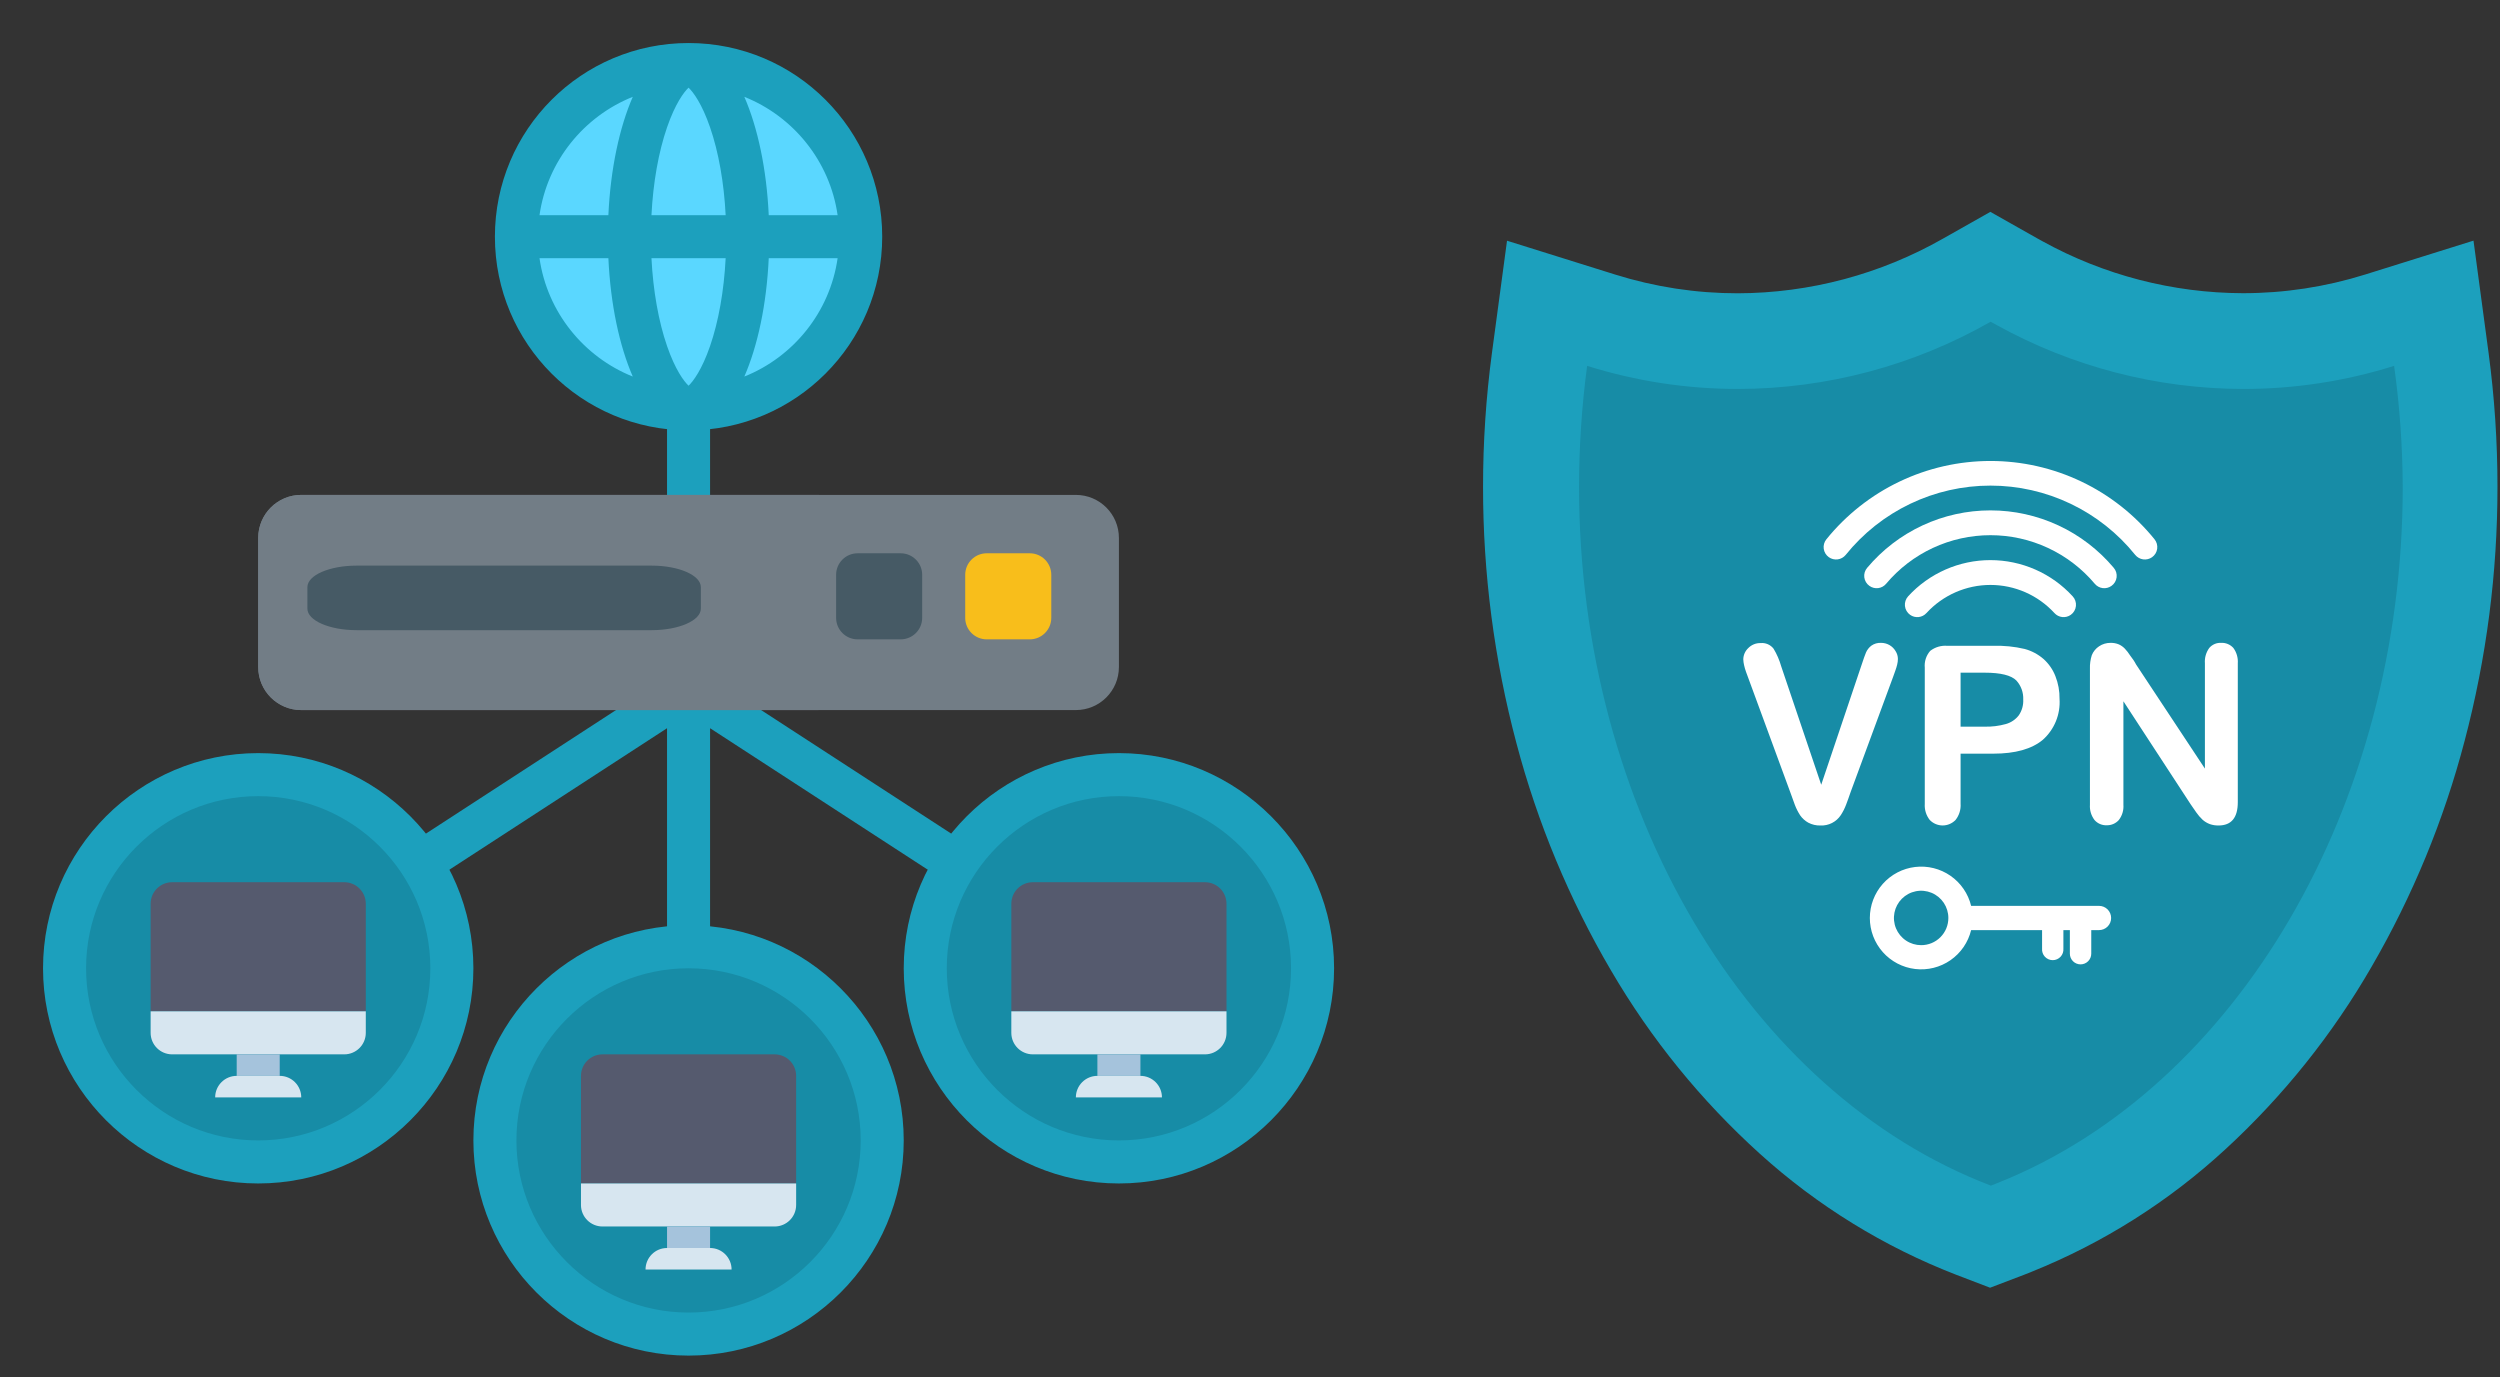 <svg width="236" height="130" viewBox="0 0 236 130" fill="none" xmlns="http://www.w3.org/2000/svg">
<rect x="0" y="0" width="236" height="130" fill="#333333" stroke="none"/>
<path d="M184.687 120.346C177.849 117.702 171.555 113.823 166.12 108.904C160.58 103.894 155.844 98.062 152.079 91.611C148.143 84.9 145.139 77.683 143.152 70.16C141.053 62.265 139.993 54.13 140 45.96C139.998 41.736 140.279 37.516 140.838 33.328L142.263 22.724L152.473 25.918C156.219 27.093 160.123 27.689 164.049 27.687C170.85 27.667 177.53 25.885 183.438 22.515L187.889 20L192.34 22.515L192.541 22.624L192.826 22.783C198.611 25.972 205.105 27.656 211.712 27.678C215.638 27.681 219.541 27.084 223.288 25.91L233.498 22.716L234.923 33.32C235.482 37.507 235.762 41.727 235.761 45.952C235.768 54.049 234.725 62.113 232.659 69.942C230.706 77.408 227.754 84.575 223.883 91.251C220.183 97.666 215.528 103.48 210.077 108.493C204.738 113.418 198.549 117.332 191.812 120.044L191.652 120.111L191.074 120.338L187.864 121.561L184.687 120.346Z" fill="#1CA0BD"/>
<path d="M226.005 34.537C221.394 35.986 216.588 36.721 211.755 36.717C203.629 36.702 195.639 34.635 188.527 30.706L187.915 30.371C180.653 34.516 172.438 36.703 164.076 36.717C159.242 36.719 154.437 35.984 149.825 34.537C149.32 38.328 149.065 42.147 149.062 45.971C149.062 76.298 164.989 103.172 187.94 111.924L188.552 111.681C211.185 102.686 226.818 76.022 226.818 45.971C226.803 42.146 226.531 38.326 226.005 34.537Z" fill="#178CA6"/>
<path d="M187.898 55.218C189.033 55.218 190.155 55.454 191.195 55.91C192.234 56.367 193.167 57.034 193.935 57.869C194.127 58.083 194.39 58.218 194.675 58.25C194.96 58.282 195.247 58.207 195.481 58.041C195.617 57.945 195.731 57.82 195.815 57.676C195.899 57.532 195.952 57.372 195.968 57.206C195.985 57.04 195.967 56.872 195.913 56.714C195.86 56.556 195.773 56.411 195.659 56.29C194.672 55.213 193.472 54.354 192.136 53.766C190.799 53.178 189.355 52.875 187.894 52.875C186.434 52.875 184.99 53.178 183.653 53.766C182.316 54.354 181.116 55.213 180.129 56.29C180.017 56.412 179.931 56.558 179.879 56.716C179.827 56.874 179.809 57.041 179.827 57.207C179.844 57.373 179.897 57.533 179.981 57.677C180.065 57.82 180.179 57.945 180.315 58.041C180.548 58.207 180.835 58.282 181.12 58.25C181.405 58.218 181.669 58.083 181.86 57.869C182.628 57.034 183.561 56.367 184.601 55.91C185.64 55.454 186.763 55.218 187.898 55.218Z" fill="white"/>
<path d="M187.899 50.522C189.776 50.522 191.63 50.933 193.331 51.726C195.033 52.519 196.54 53.674 197.748 55.11C197.937 55.335 198.204 55.481 198.496 55.518C198.787 55.555 199.082 55.48 199.321 55.309C199.454 55.216 199.566 55.096 199.65 54.957C199.734 54.818 199.788 54.663 199.808 54.502C199.828 54.34 199.814 54.177 199.767 54.021C199.72 53.866 199.64 53.722 199.534 53.599C198.107 51.902 196.327 50.537 194.316 49.601C192.306 48.665 190.116 48.18 187.899 48.18C185.681 48.18 183.491 48.665 181.481 49.601C179.471 50.537 177.69 51.902 176.263 53.599C176.157 53.722 176.078 53.866 176.03 54.021C175.983 54.177 175.969 54.34 175.989 54.502C176.009 54.663 176.063 54.818 176.147 54.957C176.231 55.096 176.343 55.216 176.476 55.309C176.715 55.48 177.01 55.555 177.301 55.518C177.593 55.481 177.86 55.335 178.049 55.11C179.256 53.673 180.764 52.517 182.465 51.725C184.167 50.932 186.021 50.522 187.899 50.522Z" fill="white"/>
<path d="M187.899 45.841C190.522 45.84 193.112 46.428 195.477 47.561C197.843 48.694 199.924 50.343 201.568 52.387C201.757 52.616 202.025 52.766 202.319 52.806C202.614 52.845 202.912 52.772 203.155 52.6C203.285 52.508 203.396 52.389 203.479 52.253C203.562 52.116 203.616 51.964 203.638 51.806C203.66 51.647 203.649 51.486 203.606 51.332C203.563 51.178 203.489 51.034 203.388 50.91C201.521 48.601 199.161 46.739 196.481 45.459C193.801 44.18 190.869 43.516 187.899 43.516C184.93 43.516 181.997 44.18 179.318 45.459C176.638 46.739 174.278 48.601 172.41 50.91C172.309 51.034 172.235 51.178 172.192 51.332C172.149 51.486 172.138 51.647 172.16 51.806C172.182 51.964 172.237 52.116 172.32 52.253C172.403 52.389 172.513 52.508 172.644 52.6C172.886 52.772 173.185 52.845 173.479 52.806C173.774 52.766 174.042 52.616 174.231 52.387C175.874 50.343 177.956 48.694 180.321 47.561C182.687 46.428 185.276 45.84 187.899 45.841Z" fill="white"/>
<path d="M168.145 62.898L171.923 74.08L175.714 62.822C175.907 62.231 176.058 61.819 176.154 61.586C176.264 61.341 176.431 61.127 176.642 60.961C176.912 60.764 177.242 60.667 177.576 60.686C177.854 60.685 178.128 60.758 178.369 60.896C178.61 61.035 178.81 61.235 178.949 61.476C179.086 61.692 179.16 61.942 179.162 62.197C179.162 62.378 179.138 62.558 179.094 62.733C179.048 62.926 178.99 63.117 178.922 63.303L178.716 63.88L174.698 74.774C174.553 75.193 174.416 75.591 174.272 75.962C174.141 76.309 173.973 76.641 173.77 76.951C173.562 77.265 173.276 77.52 172.941 77.691C172.605 77.862 172.231 77.943 171.854 77.927C171.453 77.939 171.055 77.846 170.7 77.659C170.397 77.49 170.136 77.256 169.938 76.972C169.735 76.661 169.567 76.329 169.436 75.983C169.292 75.605 169.148 75.213 169.004 74.794L165.033 63.99C164.965 63.791 164.896 63.598 164.821 63.413C164.748 63.211 164.688 63.004 164.642 62.795C164.598 62.612 164.573 62.426 164.566 62.238C164.57 62.04 164.613 61.844 164.693 61.662C164.773 61.481 164.889 61.317 165.033 61.181C165.185 61.025 165.367 60.903 165.568 60.821C165.769 60.739 165.984 60.7 166.201 60.707C166.433 60.684 166.667 60.721 166.881 60.813C167.095 60.906 167.282 61.051 167.424 61.236C167.737 61.755 167.98 62.314 168.145 62.898Z" fill="white"/>
<path d="M188.17 71.146H185.079V75.865C185.119 76.419 184.95 76.968 184.605 77.403C184.447 77.567 184.258 77.698 184.048 77.787C183.839 77.877 183.613 77.923 183.386 77.923C183.158 77.923 182.932 77.877 182.723 77.787C182.513 77.698 182.324 77.567 182.166 77.403C181.829 76.972 181.662 76.431 181.699 75.885V63.034C181.671 62.747 181.703 62.458 181.791 62.184C181.88 61.909 182.024 61.656 182.214 61.44C182.678 61.083 183.26 60.914 183.842 60.966H188.17C189.165 60.934 190.161 61.033 191.13 61.262C191.784 61.438 192.39 61.76 192.902 62.203C193.4 62.647 193.786 63.202 194.029 63.824C194.299 64.508 194.432 65.238 194.42 65.974C194.468 66.694 194.351 67.416 194.079 68.085C193.806 68.754 193.385 69.352 192.847 69.834C191.803 70.708 190.244 71.146 188.17 71.146ZM187.352 63.501H185.079V68.597H187.352C188.027 68.614 188.701 68.53 189.351 68.35C189.837 68.215 190.266 67.926 190.574 67.526C190.873 67.088 191.02 66.565 190.993 66.035C191.022 65.376 190.79 64.732 190.347 64.243C189.859 63.748 188.863 63.501 187.352 63.501Z" fill="white"/>
<path d="M201.645 62.726L208.143 72.555V62.616C208.104 62.099 208.25 61.585 208.555 61.166C208.692 61.005 208.865 60.879 209.059 60.795C209.253 60.712 209.464 60.674 209.675 60.686C209.891 60.675 210.106 60.712 210.306 60.795C210.506 60.878 210.684 61.005 210.829 61.166C211.136 61.584 211.285 62.098 211.248 62.616V75.728C211.248 77.191 210.643 77.926 209.427 77.926C209.149 77.931 208.873 77.887 208.61 77.796C208.357 77.702 208.124 77.562 207.923 77.383C207.703 77.176 207.505 76.946 207.332 76.697C207.154 76.442 206.968 76.181 206.79 75.913L200.45 66.201V75.968C200.489 76.489 200.332 77.006 200.011 77.418C199.867 77.576 199.69 77.702 199.494 77.786C199.297 77.871 199.084 77.911 198.87 77.905C198.654 77.914 198.439 77.874 198.241 77.788C198.042 77.703 197.865 77.574 197.723 77.411C197.408 76.999 197.254 76.486 197.29 75.968V63.131C197.275 62.693 197.336 62.257 197.469 61.84C197.609 61.5 197.848 61.21 198.156 61.008C198.475 60.795 198.851 60.682 199.234 60.686C199.502 60.679 199.769 60.728 200.017 60.83C200.229 60.925 200.42 61.061 200.581 61.228C200.769 61.426 200.937 61.643 201.082 61.874C201.288 62.142 201.487 62.416 201.645 62.726Z" fill="white"/>
<path d="M198.15 85.514H186.075C185.795 84.361 185.102 83.351 184.127 82.674C183.153 81.998 181.964 81.702 180.786 81.843C179.608 81.984 178.523 82.552 177.735 83.439C176.948 84.326 176.513 85.472 176.513 86.658C176.513 87.844 176.948 88.99 177.735 89.877C178.523 90.764 179.608 91.332 180.786 91.473C181.964 91.614 183.153 91.318 184.127 90.641C185.102 89.965 185.795 88.954 186.075 87.802H192.772V89.546C192.76 89.685 192.777 89.825 192.823 89.957C192.868 90.089 192.94 90.211 193.035 90.313C193.13 90.416 193.244 90.498 193.372 90.554C193.5 90.61 193.638 90.639 193.778 90.639C193.917 90.639 194.055 90.61 194.183 90.554C194.311 90.498 194.426 90.416 194.521 90.313C194.615 90.211 194.687 90.089 194.733 89.957C194.778 89.825 194.795 89.685 194.784 89.546V87.802H195.395V90.027C195.395 90.295 195.502 90.552 195.691 90.741C195.88 90.93 196.137 91.037 196.405 91.037C196.673 91.037 196.93 90.93 197.119 90.741C197.308 90.552 197.415 90.295 197.415 90.027V87.802H198.15C198.3 87.802 198.449 87.772 198.588 87.714C198.726 87.656 198.852 87.572 198.958 87.465C199.064 87.359 199.148 87.232 199.205 87.093C199.262 86.954 199.291 86.805 199.29 86.654C199.29 86.352 199.17 86.062 198.956 85.848C198.742 85.634 198.452 85.514 198.15 85.514ZM181.356 89.223C180.848 89.223 180.351 89.073 179.928 88.79C179.506 88.508 179.177 88.107 178.982 87.638C178.788 87.168 178.737 86.652 178.836 86.153C178.935 85.655 179.18 85.197 179.539 84.838C179.898 84.479 180.356 84.234 180.855 84.135C181.353 84.036 181.869 84.087 182.339 84.281C182.808 84.476 183.209 84.805 183.492 85.227C183.774 85.65 183.925 86.146 183.925 86.654C183.925 86.992 183.86 87.326 183.731 87.639C183.602 87.951 183.413 88.234 183.174 88.473C182.935 88.712 182.652 88.901 182.34 89.03C182.028 89.158 181.693 89.224 181.356 89.223Z" fill="white"/>
<path d="M106.732 89.703L67.031 63.898V22.344H62.968V63.898L23.268 89.703L25.482 93.109L62.968 68.743V107.656H67.031V68.743L104.518 93.109L106.732 89.703Z" fill="#1CA0BD"/>
<path d="M65 38.594C73.975 38.594 81.25 31.318 81.25 22.344C81.25 13.369 73.975 6.094 65 6.094C56.025 6.094 48.75 13.369 48.75 22.344C48.75 31.318 56.025 38.594 65 38.594Z" fill="#5AD7FF"/>
<path d="M65 4.062C54.904 4.062 46.719 12.247 46.719 22.344C46.719 32.44 54.904 40.625 65 40.625C75.096 40.625 83.281 32.44 83.281 22.344C83.281 12.247 75.096 4.062 65 4.062ZM79.071 20.312H72.569C72.368 15.936 71.522 12.027 70.265 9.14C74.901 10.995 78.34 15.221 79.071 20.312ZM65 36.412C64.556 35.992 63.739 34.896 62.973 32.677C62.164 30.336 61.654 27.444 61.498 24.375H68.502C68.345 27.444 67.836 30.336 67.027 32.677C66.261 34.896 65.444 35.992 65 36.412ZM61.498 20.312C61.654 17.244 62.164 14.351 62.973 12.011C63.739 9.792 64.556 8.696 65 8.276C65.444 8.696 66.261 9.792 67.027 12.011C67.836 14.352 68.346 17.244 68.502 20.312H61.498ZM59.735 9.14C58.478 12.027 57.632 15.936 57.431 20.312H50.929C51.66 15.221 55.099 10.995 59.735 9.14ZM50.929 24.375H57.431C57.632 28.752 58.478 32.66 59.735 35.548C55.099 33.692 51.66 29.466 50.929 24.375ZM70.265 35.548C71.522 32.66 72.368 28.752 72.569 24.375H79.071C78.34 29.466 74.901 33.692 70.265 35.548Z" fill="#1CA0BD"/>
<path d="M101.562 67.031H28.438C26.194 67.031 24.375 65.213 24.375 62.969V50.781C24.375 48.538 26.194 46.719 28.438 46.719H101.562C103.806 46.719 105.625 48.538 105.625 50.781V62.969C105.625 65.213 103.806 67.031 101.562 67.031Z" fill="#727D86"/>
<path d="M77.188 67.031H28.438C26.194 67.031 24.375 65.213 24.375 62.969V50.781C24.375 48.538 26.194 46.719 28.438 46.719H77.188C79.431 46.719 81.25 48.538 81.25 50.781V62.969C81.25 65.213 79.431 67.031 77.188 67.031Z" fill="#727D86"/>
<path d="M61.518 59.488H33.66C31.096 59.488 29.018 58.579 29.018 57.457V55.426C29.018 54.304 31.096 53.395 33.66 53.395H61.518C64.082 53.395 66.16 54.304 66.16 55.426V57.457C66.16 58.579 64.082 59.488 61.518 59.488Z" fill="#465A65"/>
<path d="M85.022 60.355H80.96C79.838 60.355 78.929 59.446 78.929 58.324V54.262C78.929 53.14 79.838 52.23 80.96 52.23H85.022C86.144 52.23 87.054 53.14 87.054 54.262V58.324C87.054 59.446 86.144 60.355 85.022 60.355Z" fill="#465A65"/>
<path d="M97.21 60.355H93.147C92.026 60.355 91.116 59.446 91.116 58.324V54.262C91.116 53.14 92.026 52.23 93.147 52.23H97.21C98.332 52.23 99.241 53.14 99.241 54.262V58.324C99.241 59.446 98.332 60.355 97.21 60.355Z" fill="#F8BE1B"/>
<path d="M24.375 109.688C34.471 109.688 42.656 101.503 42.656 91.406C42.656 81.31 34.471 73.125 24.375 73.125C14.278 73.125 6.094 81.31 6.094 91.406C6.094 101.503 14.278 109.688 24.375 109.688Z" fill="#178CA6"/>
<path d="M24.375 111.719C13.175 111.719 4.062 102.607 4.062 91.406C4.062 80.206 13.175 71.094 24.375 71.094C35.575 71.094 44.688 80.206 44.688 91.406C44.688 102.607 35.575 111.719 24.375 111.719ZM24.375 75.156C15.415 75.156 8.125 82.446 8.125 91.406C8.125 100.367 15.415 107.656 24.375 107.656C33.335 107.656 40.625 100.367 40.625 91.406C40.625 82.446 33.335 75.156 24.375 75.156Z" fill="#1CA0BD"/>
<path d="M34.531 95.469H14.219V85.312C14.219 84.191 15.128 83.281 16.25 83.281H32.5C33.622 83.281 34.531 84.191 34.531 85.312V95.469Z" fill="#555A6E"/>
<path d="M34.531 95.469H14.219V97.5C14.219 98.622 15.128 99.531 16.25 99.531H32.5C33.622 99.531 34.531 98.622 34.531 97.5V95.469Z" fill="#D7E6F0"/>
<path d="M22.344 99.531H26.406V101.562H22.344V99.531Z" fill="#A5C3DC"/>
<path d="M26.406 101.562H22.344C21.222 101.562 20.312 102.472 20.312 103.594H28.438C28.438 102.472 27.528 101.562 26.406 101.562Z" fill="#D7E6F0"/>
<path d="M65 125.938C75.097 125.938 83.281 117.753 83.281 107.656C83.281 97.56 75.097 89.375 65 89.375C54.904 89.375 46.719 97.56 46.719 107.656C46.719 117.753 54.904 125.938 65 125.938Z" fill="#178CA6"/>
<path d="M65 127.969C53.8 127.969 44.688 118.857 44.688 107.656C44.688 96.456 53.8 87.344 65 87.344C76.2 87.344 85.312 96.456 85.312 107.656C85.312 118.857 76.2 127.969 65 127.969ZM65 91.406C56.04 91.406 48.75 98.696 48.75 107.656C48.75 116.617 56.04 123.906 65 123.906C73.96 123.906 81.25 116.617 81.25 107.656C81.25 98.696 73.96 91.406 65 91.406Z" fill="#1CA0BD"/>
<path d="M75.156 111.719H54.844V101.562C54.844 100.441 55.753 99.531 56.875 99.531H73.125C74.247 99.531 75.156 100.441 75.156 101.562V111.719Z" fill="#555A6E"/>
<path d="M75.156 111.719H54.844V113.75C54.844 114.872 55.753 115.781 56.875 115.781H73.125C74.247 115.781 75.156 114.872 75.156 113.75V111.719Z" fill="#D7E6F0"/>
<path d="M62.969 115.781H67.031V117.812H62.969V115.781Z" fill="#A5C3DC"/>
<path d="M67.031 117.812H62.969C61.847 117.812 60.938 118.722 60.938 119.844H69.062C69.062 118.722 68.153 117.812 67.031 117.812Z" fill="#D7E6F0"/>
<path d="M105.625 109.688C115.721 109.688 123.906 101.503 123.906 91.406C123.906 81.31 115.721 73.125 105.625 73.125C95.528 73.125 87.344 81.31 87.344 91.406C87.344 101.503 95.528 109.688 105.625 109.688Z" fill="#178CA6"/>
<path d="M105.625 111.719C94.425 111.719 85.312 102.607 85.312 91.406C85.312 80.206 94.425 71.094 105.625 71.094C116.825 71.094 125.938 80.206 125.938 91.406C125.938 102.607 116.825 111.719 105.625 111.719ZM105.625 75.156C96.665 75.156 89.375 82.446 89.375 91.406C89.375 100.367 96.665 107.656 105.625 107.656C114.585 107.656 121.875 100.367 121.875 91.406C121.875 82.446 114.585 75.156 105.625 75.156Z" fill="#1CA0BD"/>
<path d="M115.781 95.469H95.469V85.312C95.469 84.191 96.378 83.281 97.5 83.281H113.75C114.872 83.281 115.781 84.191 115.781 85.312V95.469Z" fill="#555A6E"/>
<path d="M115.781 95.469H95.469V97.5C95.469 98.622 96.378 99.531 97.5 99.531H113.75C114.872 99.531 115.781 98.622 115.781 97.5V95.469Z" fill="#D7E6F0"/>
<path d="M103.594 99.531H107.656V101.562H103.594V99.531Z" fill="#A5C3DC"/>
<path d="M107.656 101.562H103.594C102.472 101.562 101.562 102.472 101.562 103.594H109.688C109.688 102.472 108.778 101.562 107.656 101.562Z" fill="#D7E6F0"/>
</svg>
